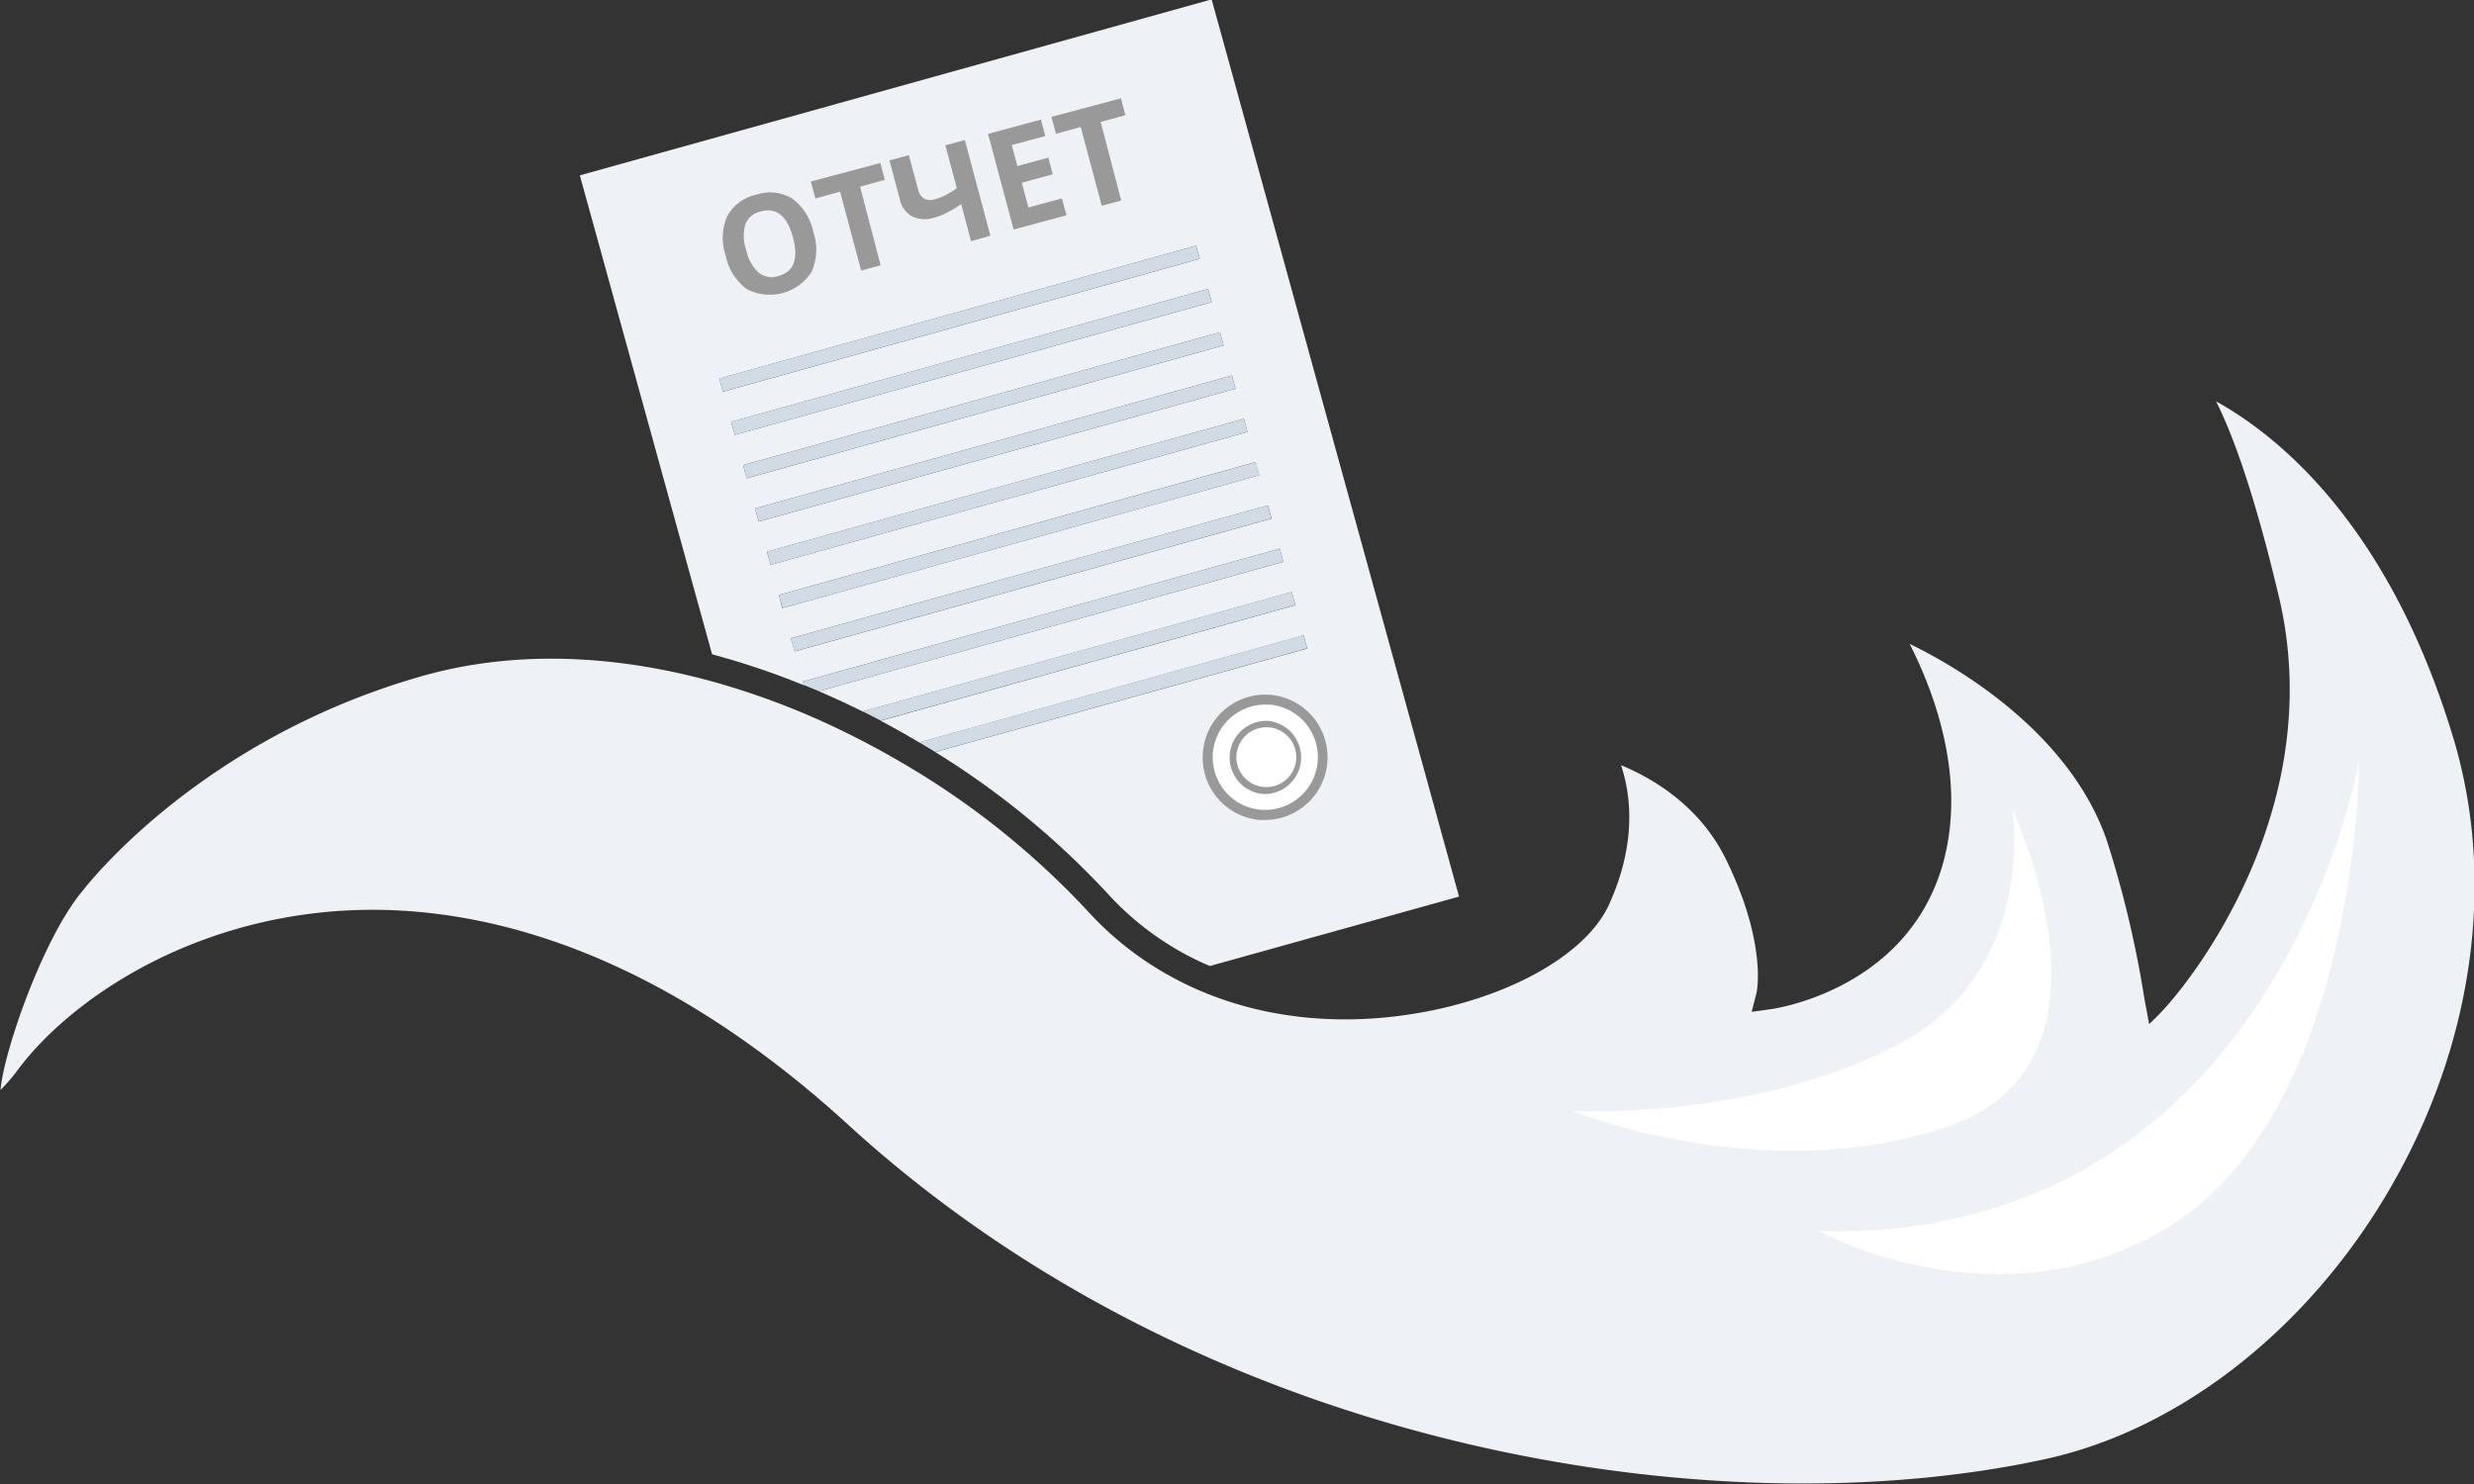 <svg id="Layer_1" data-name="Layer 1" xmlns="http://www.w3.org/2000/svg" viewBox="0 0 400 240"><rect x="0" y="0" width="400" height="240" fill="#333333" stroke="none"/><defs><style>.cls-1{fill:#eef1f6;}.cls-2{fill:#d1dbe5;}.cls-3,.cls-5{fill:#fff;}.cls-3{fill-rule:evenodd;}.cls-4{fill:#999;}</style></defs><title>Artboard 1</title><path class="cls-1" d="M129.81,110.22l77.1-21.49.59,2.13-75.11,20.93q3.59,1.54,7.09,3.28l69.37-19.33.59,2.13-67.07,18.69q3.18,1.68,6.25,3.51l62.16-17.32.59,2.13L151.2,121.62a133.74,133.74,0,0,1,27.87,22.88,47.34,47.34,0,0,0,16.54,11.73L235.9,145l-40-145.1L93.75,28.36l21.38,77.46a124.53,124.53,0,0,1,14.83,5Zm-13.52-49,77.1-21.49.59,2.13-77.1,21.49Zm1.93,7,77.1-21.49.59,2.13L118.8,70.34Zm1.93,7,77.1-21.49.59,2.13-77.1,21.49Zm1.93,7,77.1-21.49.59,2.13-77.1,21.49Zm1.93,7,77.1-21.49.59,2.13L124.6,91.34Zm1.93,7L203,74.73l.59,2.13-77.1,21.49Zm1.93,7L205,81.73l.59,2.13-77.1,21.49Z"/><polygon class="cls-2" points="193.38 39.73 116.28 61.21 116.87 63.34 193.97 41.85 193.38 39.73"/><polygon class="cls-2" points="195.32 46.73 118.22 68.21 118.8 70.34 195.9 48.85 195.32 46.73"/><polygon class="cls-2" points="197.25 53.73 120.15 75.22 120.73 77.34 197.84 55.85 197.25 53.73"/><polygon class="cls-2" points="199.18 60.73 122.08 82.22 122.67 84.34 199.77 62.85 199.18 60.73"/><polygon class="cls-2" points="201.11 67.73 124.01 89.21 124.6 91.34 201.7 69.85 201.11 67.73"/><polygon class="cls-2" points="203.04 74.73 125.94 96.22 126.53 98.34 203.63 76.85 203.04 74.73"/><polygon class="cls-2" points="204.98 81.73 127.88 103.22 128.46 105.34 205.56 83.85 204.98 81.73"/><path class="cls-2" d="M206.91,88.73l-77.1,21.49.16.57c.81.33,1.62.65,2.42,1L207.5,90.85Z"/><path class="cls-2" d="M209.43,97.85l-.59-2.13-69.37,19.33q1.46.72,2.89,1.48Z"/><path class="cls-2" d="M211.36,104.85l-.59-2.13-62.16,17.32q1.3.77,2.58,1.57Z"/><path class="cls-1" d="M396.63,119.26c-10.46-34.61-28.49-48.9-38.33-54.35,2.73,5.44,6.21,14.95,10.14,31.53,8.18,34.49-14.55,62.17-17.72,65.81a43.63,43.63,0,0,1-3.24,3.37l-.77-4.11a172,172,0,0,0-5.95-25.2c-5.55-16.76-22.5-27.58-32-32.17,3.87,7.61,9.23,21.6,5.41,35.4-5.63,20.34-26.89,23.53-27.79,23.66l-3.17.44.8-3.11c0-.06,1.75-7.81-4.92-21.49-4.32-8.86-12.12-13.28-17-15.29,1.57,4.68,2.6,12.52-1.93,22.52-3.7,8.15-16.43,15.27-31.7,17.7-14.33,2.29-27.88.11-39.07-6a52,52,0,0,1-13.47-10.56,131.08,131.08,0,0,0-30.37-24.22q-1.34-.78-2.7-1.54-3.24-1.79-6.58-3.42-1.52-.74-3.06-1.44a123.36,123.36,0,0,0-16.75-6.21c-16-4.61-32.72-5.65-48.26-1.23C31.85,119.7,13.59,143.8,13.41,144l-.08.1C6.85,151.86.53,170.37.09,176.27a29.62,29.62,0,0,0,3-3.53c7.76-10.26,25.47-23,49.84-25.27,2.1-.19,4.33-.31,6.68-.33,19.25-.14,46.65,6.54,77.56,34.79,58.55,53.5,141.45,65.49,193.7,54,21.6-4.76,42.31-21,55.4-43.46C399.89,169.17,403.65,142.49,396.63,119.26Z"/><path class="cls-3" d="M205.33,113.17a9.33,9.33,0,1,1-10,8.5A9.32,9.32,0,0,1,205.33,113.17Z"/><path class="cls-4" d="M204.54,132.61q-.43,0-.86,0a10.12,10.12,0,0,1-9.19-11,10.12,10.12,0,0,1,10.91-9.24h0a10.14,10.14,0,0,1-.85,20.24Zm0-18.66a8.53,8.53,0,0,0-6.48,14,8.42,8.42,0,0,0,5.76,3,8.52,8.52,0,0,0,1.45-17h0C205,114,204.77,113.95,204.53,113.95Z"/><ellipse class="cls-5" cx="204.54" cy="122.47" rx="5.39" ry="5.36" transform="translate(65.2 315.91) rotate(-85.14)"/><path class="cls-4" d="M204.54,128.4l-.51,0a5.93,5.93,0,0,1,1-11.81h0a5.93,5.93,0,0,1-.5,11.83Zm0-10.78a4.84,4.84,0,1,0,.41,0h0Z"/><path class="cls-4" d="M131.5,37.52a8.93,8.93,0,0,1-.26,6.4,8,8,0,0,1-10.5,2.83,8.92,8.92,0,0,1-3.41-5.43,8.83,8.83,0,0,1,.26-6.39,7,7,0,0,1,4.72-3.45,6.85,6.85,0,0,1,5.79.64A8.91,8.91,0,0,1,131.5,37.52Zm-10.85,2.92a6.88,6.88,0,0,0,2,3.65,3.37,3.37,0,0,0,3.18.55q3.77-1,2.38-6.23T123,34.19a3.41,3.41,0,0,0-2.49,2.08A6.86,6.86,0,0,0,120.65,40.44Z"/><path class="cls-4" d="M142.38,42.9l-3.15.85L135.83,31l-4,1.09-.73-2.73,11.23-3,.73,2.73-4,1.09Z"/><path class="cls-4" d="M160.13,38.12,157,39l-1.59-6A19.64,19.64,0,0,1,153,34.45a10.89,10.89,0,0,1-1.93.74,4.82,4.82,0,0,1-3.56-.18,4,4,0,0,1-2-2.68l-1.7-6.39,3.14-.85,1.46,5.46a2.56,2.56,0,0,0,.95,1.55,2.23,2.23,0,0,0,1.84.11,8.31,8.31,0,0,0,1.62-.62,16.83,16.83,0,0,0,1.88-1.16l-1.85-6.93,3.15-.85Z"/><path class="cls-4" d="M172.44,34.81l-8.56,2.31-4.13-15.47,8.56-2.31L169,22l-5.41,1.46.9,3.4,5-1.36.72,2.69-5,1.36,1.06,4,5.41-1.46Z"/><path class="cls-4" d="M181.28,32.43l-3.15.85-3.4-12.74-4,1.09L170,18.9l11.23-3,.73,2.73-4,1.09Z"/><path class="cls-3" d="M325.33,130.85s4.44,26.3-18.84,38.28c-23.78,12.24-52.33,10.52-52.33,10.52s31,12.65,60.72,2.56C345.06,172,325.33,130.85,325.33,130.85Z"/><path class="cls-3" d="M381.43,122.86s-7,42.14-40.61,63.94c-22.45,14.56-46.89,12.2-46.89,12.2s28.77,16.11,56.3-.34C381.39,180,381.43,122.86,381.43,122.86Z"/></svg>